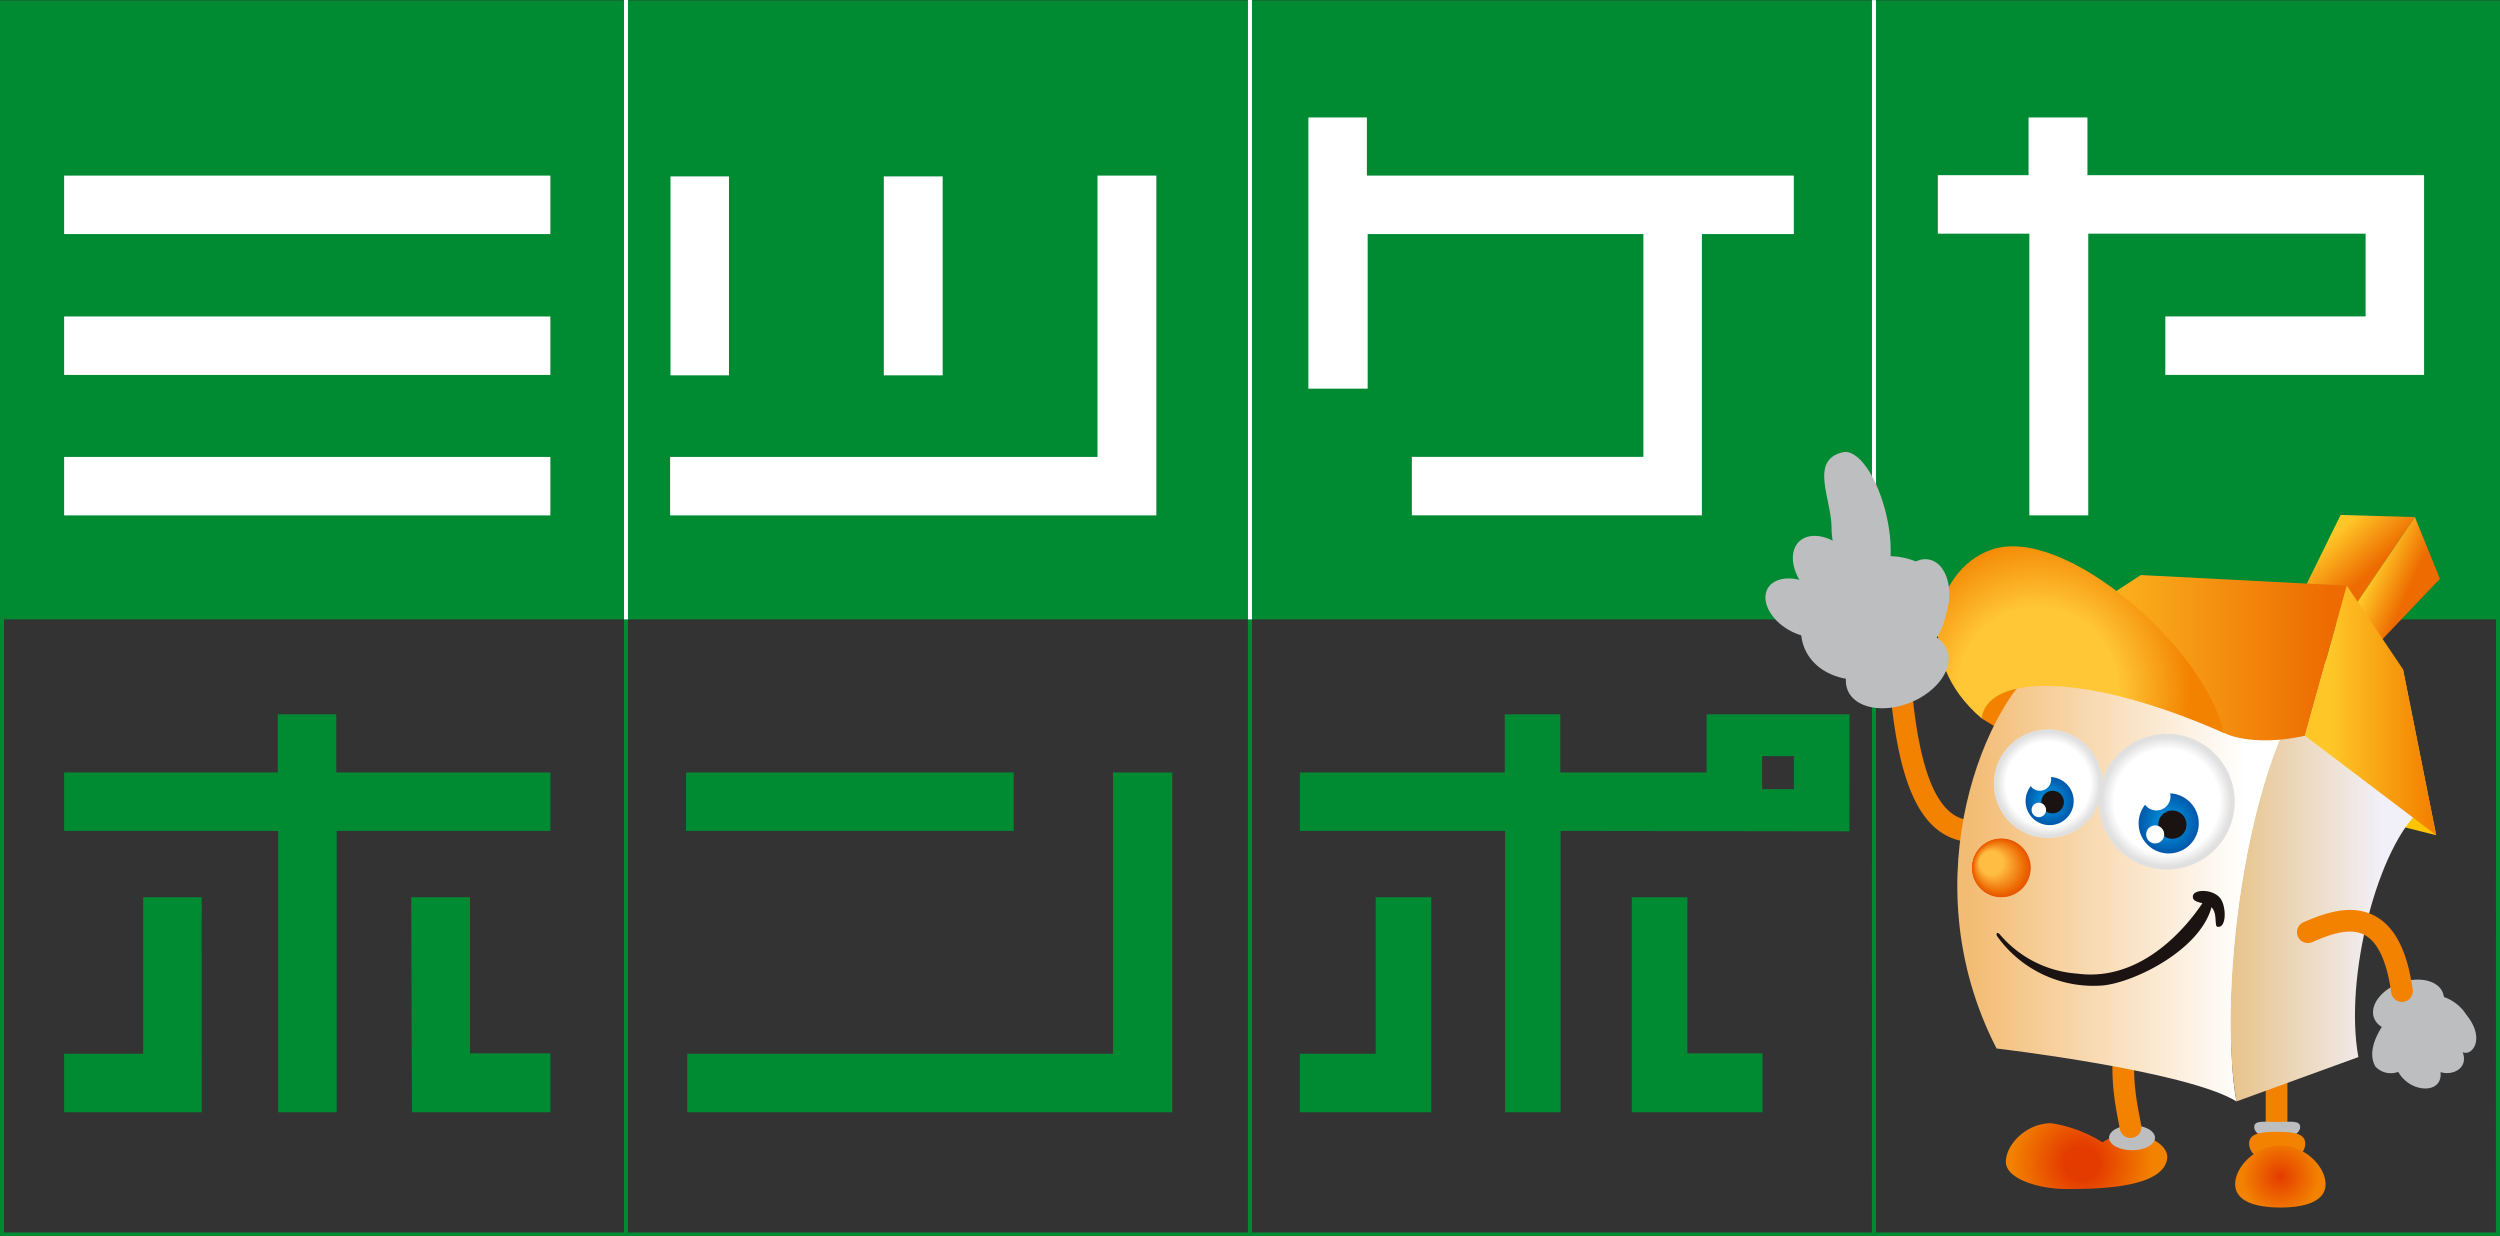 <svg xmlns="http://www.w3.org/2000/svg" xmlns:xlink="http://www.w3.org/1999/xlink" width="240" height="118.703" viewBox="0 0 240 118.703">
  <rect x="0" y="0" width="240" height="118.703" fill="#333333" stroke="none"/>
  <defs>
    <radialGradient id="radial-gradient" cx="0.406" cy="0.598" r="1.319" gradientTransform="translate(0.296) scale(0.408 1)" gradientUnits="objectBoundingBox">
      <stop offset="0.2" stop-color="#e43c00"/>
      <stop offset="0.8" stop-color="#f38200"/>
    </radialGradient>
    <linearGradient id="linear-gradient" x1="0.238" y1="0.194" x2="0.689" y2="0.645" gradientUnits="objectBoundingBox">
      <stop offset="0.1" stop-color="#ffc627"/>
      <stop offset="0.8" stop-color="#ed6b00"/>
    </linearGradient>
    <linearGradient id="linear-gradient-2" x1="0.284" y1="0.364" x2="0.734" y2="0.65" xlink:href="#linear-gradient"/>
    <radialGradient id="radial-gradient-2" cx="0.5" cy="0.5" r="1.127" gradientTransform="translate(16.362 -56.132) scale(0.384 0.542)" gradientUnits="objectBoundingBox">
      <stop offset="0" stop-color="#fff"/>
      <stop offset="1" stop-color="#bdbebf"/>
    </radialGradient>
    <radialGradient id="radial-gradient-3" cx="0.5" cy="0.5" r="0.821" gradientTransform="translate(16.336 2.697) scale(0.553 0.686)" gradientUnits="objectBoundingBox">
      <stop offset="0" stop-color="#e43c00"/>
      <stop offset="1" stop-color="#f38200"/>
    </radialGradient>
    <radialGradient id="radial-gradient-4" cx="0.5" cy="0.5" r="0.625" gradientTransform="translate(0.157) scale(0.686 1)" xlink:href="#radial-gradient-3"/>
    <radialGradient id="radial-gradient-5" cx="0.5" cy="0.5" r="0.922" gradientTransform="translate(12.478 -39.694) scale(0.542 0.542)" xlink:href="#radial-gradient-2"/>
    <linearGradient id="linear-gradient-3" y1="0.5" x2="1" y2="0.5" gradientUnits="objectBoundingBox">
      <stop offset="0.15" stop-color="#f3bc74"/>
      <stop offset="0.8" stop-color="#fff"/>
    </linearGradient>
    <linearGradient id="linear-gradient-4" y1="0.5" x2="1" y2="0.5" gradientUnits="objectBoundingBox">
      <stop offset="0.1" stop-color="#e8c58e"/>
      <stop offset="0.8" stop-color="#f1f0f8"/>
    </linearGradient>
    <linearGradient id="linear-gradient-5" y1="0.5" x2="1" y2="0.5" gradientUnits="objectBoundingBox">
      <stop offset="0.2" stop-color="#ffc627"/>
      <stop offset="0.955" stop-color="#ed6b00"/>
    </linearGradient>
    <linearGradient id="linear-gradient-6" y1="0.5" x2="1" y2="0.5" gradientUnits="objectBoundingBox">
      <stop offset="0.2" stop-color="#ffc627"/>
      <stop offset="0.955" stop-color="#f38200"/>
    </linearGradient>
    <radialGradient id="radial-gradient-6" cx="0.49" cy="0.513" r="0.527" gradientTransform="matrix(0.866, -0.279, 0.252, 0.96, 5.742, 3.312)" xlink:href="#radial-gradient-2"/>
    <radialGradient id="radial-gradient-7" cx="0.5" cy="0.5" r="0.71" gradientTransform="matrix(0.685, -0.336, 0.161, 0.618, 21.225, -28.916)" xlink:href="#radial-gradient-2"/>
    <radialGradient id="radial-gradient-8" cx="0.5" cy="0.5" r="0.5" gradientTransform="translate(0)" gradientUnits="objectBoundingBox">
      <stop offset="0.775" stop-color="#fff"/>
      <stop offset="0.95" stop-color="#e0e0e0"/>
    </radialGradient>
    <radialGradient id="radial-gradient-9" cx="0.5" cy="0.5" r="0.5" gradientTransform="translate(0)" gradientUnits="objectBoundingBox">
      <stop offset="0" stop-color="#00a2e9"/>
      <stop offset="1" stop-color="#0057aa"/>
    </radialGradient>
    <radialGradient id="radial-gradient-10" cx="0.5" cy="0.5" r="0.5" xlink:href="#radial-gradient-8"/>
    <radialGradient id="radial-gradient-11" cx="0.5" cy="0.5" r="0.5" xlink:href="#radial-gradient-9"/>
    <radialGradient id="radial-gradient-12" cx="0.352" cy="0.796" r="0.788" gradientTransform="translate(0.174) scale(0.653 1)" gradientUnits="objectBoundingBox">
      <stop offset="0.494" stop-color="#ffc736"/>
      <stop offset="0.836" stop-color="#f6940e"/>
      <stop offset="0.955" stop-color="#f38200"/>
    </radialGradient>
    <radialGradient id="radial-gradient-13" cx="0.5" cy="0.5" r="0.698" gradientTransform="matrix(0.692, -0.379, 0.186, 0.608, 18.071, -17.916)" xlink:href="#radial-gradient-2"/>
    <radialGradient id="radial-gradient-14" cx="0.507" cy="0.502" r="0.521" gradientTransform="matrix(0.473, 0.974, -0.805, 0.09, 82.503, 56.603)" xlink:href="#radial-gradient-2"/>
    <radialGradient id="radial-gradient-15" cx="0.5" cy="0.5" r="0.609" gradientTransform="matrix(0.771, -0.425, 0.28, 0.702, 12.514, -2.668)" xlink:href="#radial-gradient-2"/>
    <radialGradient id="radial-gradient-16" cx="0.5" cy="0.5" r="0.659" gradientTransform="matrix(0.708, 0.503, -0.271, 0.567, 6.222, 26.846)" xlink:href="#radial-gradient-2"/>
    <radialGradient id="radial-gradient-17" cx="0.5" cy="0.5" r="0.587" gradientTransform="matrix(0.704, 0.72, -0.48, 0.456, 29.467, 51.479)" xlink:href="#radial-gradient-2"/>
    <radialGradient id="radial-gradient-18" cx="0.5" cy="0.5" r="0.506" gradientTransform="matrix(0.307, -0.978, 0.94, 0.138, 162.588, 79.905)" xlink:href="#radial-gradient-2"/>
  </defs>
  <g id="logo_shinwa-mitsukeya" transform="translate(-149.999 -620.486)">
    <g id="グループ_983" data-name="グループ 983" transform="translate(149.999 620.486)">
      <path id="パス_7656" data-name="パス 7656" d="M390,620.527H150V739.2H390ZM209.9,738.813H150.384V679.958H209.9Zm59.9,0H210.289V679.958H269.8Zm59.905,0H270.19V679.958h59.519Zm59.9,0H330.1V679.958h59.516Z" transform="translate(-149.999 -620.496)" fill="#008a32"/>
      <path id="パス_7657" data-name="パス 7657" d="M204.891,648.592H158.213v-5.616h46.678Zm0,13.522H158.213V656.5h46.678Zm0,13.484H158.213v-5.614h46.678Z" transform="translate(-152.057 -626.121)" fill="#fff"/>
      <path id="パス_7658" data-name="パス 7658" d="M282.514,675.6H235.837v-5.614h41.027V642.976h5.65Zm-41.026-13.445h-5.614v-19.1h5.614Zm20.514,0h-5.651v-19.1H262Z" transform="translate(-171.505 -626.121)" fill="#fff"/>
      <path id="パス_7659" data-name="パス 7659" d="M364.194,646.727h-8.826v27.005H327.526v-5.614h22.227V646.727h-26.47v14.839h-5.691V635.534h5.616v5.578h40.987Z" transform="translate(-191.987 -624.257)" fill="#fff"/>
      <path id="パス_7660" data-name="パス 7660" d="M444.9,660.249H420.059v-5.616h19.227V646.69H412.66v27.043h-5.654V646.69H398.22v-5.616h8.711v-5.54h5.651v5.54H444.9Z" transform="translate(-212.188 -624.257)" fill="#fff"/>
      <path id="パス_7661" data-name="パス 7661" d="M204.891,723.178H184.377v27.01h-5.613v-27.01H158.213v-5.611h20.513v-5.58h5.615v5.58h20.55Zm-33.471,27.01H158.213V744.57H165.8V729.541h5.616Zm33.471,0H191.606l-.076-20.647h5.654v14.992h7.707Z" transform="translate(-152.057 -643.411)" fill="#008a32"/>
      <path id="パス_7662" data-name="パス 7662" d="M269.33,725.044H237.876v-5.61H269.33Zm15.222,27.01H237.991v-5.618h40.872v-27h5.689Z" transform="translate(-172.016 -645.277)" fill="#008a32"/>
      <path id="パス_7663" data-name="パス 7663" d="M369.258,723.217l-27.729-.039v27.01H336.2v-27.01h-19.7v-5.611h19.668v-5.58h5.334v5.58h14.046v-5.58h13.718Zm-40.146,26.971h-12.62V744.57h7.285V729.541h5.335Zm31.8,0H348.365V729.541H353.7v14.992h7.212Zm3.013-31.018V716h-3.05v3.17Z" transform="translate(-191.712 -643.411)" fill="#008a32"/>
      <g id="グループ_980" data-name="グループ 980" transform="translate(59.903)">
        <rect id="長方形_911" data-name="長方形 911" width="0.387" height="59.461" fill="#fff"/>
      </g>
      <g id="グループ_981" data-name="グループ 981" transform="translate(119.805)">
        <rect id="長方形_912" data-name="長方形 912" width="0.386" height="59.461" fill="#fff"/>
      </g>
      <g id="グループ_982" data-name="グループ 982" transform="translate(179.71 0.012)">
        <rect id="長方形_913" data-name="長方形 913" width="0.388" height="59.448" fill="#fff"/>
      </g>
    </g>
    <g id="グループ_991" data-name="グループ 991" transform="translate(319.479 663.869)">
      <path id="パス_7664" data-name="パス 7664" d="M422.4,767.892c.282-1.33-1.605-2.463-3.589-2.463a4.485,4.485,0,0,0-2.6.766,12.865,12.865,0,0,0-4.931-1.834c-2.4,0-4.346,2.069-4.346,3.712s3.2,2.577,5.6,2.6C419.409,770.757,422.041,769.589,422.4,767.892Z" transform="translate(-383.852 -699.915)" fill="url(#radial-gradient)"/>
      <path id="パス_7665" data-name="パス 7665" d="M427.059,702.922l-4.867,10.892,29.874,7.507L448.884,705.4Z" transform="translate(-387.674 -684.522)" fill="#ffc400"/>
      <path id="パス_7666" data-name="パス 7666" d="M448.285,697.122l-4.728-1.147,4.689-9.526,7.136.205Z" transform="translate(-393.027 -680.395)" fill="url(#linear-gradient)"/>
      <path id="パス_7667" data-name="パス 7667" d="M449.866,697.191l2.361,2.954,7.131-7.5-2.4-5.925Z" transform="translate(-394.607 -680.464)" fill="url(#linear-gradient-2)"/>
      <path id="パス_7668" data-name="パス 7668" d="M403.246,704.408l.433,3.5,23.137,14.154,4.284-13.344-12.118-14.568Z" transform="translate(-382.927 -682.323)" fill="#f38200"/>
      <path id="パス_7669" data-name="パス 7669" d="M440.219,747.2v13.773a1.041,1.041,0,1,0,2.081,0V747.2a1.041,1.041,0,1,0-2.081,0Z" transform="translate(-392.19 -695.355)" fill="#f38200"/>
      <path id="パス_7670" data-name="パス 7670" d="M443.155,764.668c0,.66-.987,1.2-2.2,1.2s-2.21-.537-2.21-1.2.988-.478,2.21-.478S443.155,764.009,443.155,764.668Z" transform="translate(-391.82 -699.867)" fill="url(#radial-gradient-2)"/>
      <path id="パス_7671" data-name="パス 7671" d="M443.482,766.6c0,1.024-1.207,1.852-2.694,1.852s-2.7-.827-2.7-1.852,1.205-1.13,2.7-1.13S443.482,765.58,443.482,766.6Z" transform="translate(-391.656 -700.193)" fill="url(#radial-gradient-3)"/>
      <path id="パス_7672" data-name="パス 7672" d="M444.987,770.922c0,1.647-1.944,2.245-4.342,2.245s-4.346-.6-4.346-2.245,1.945-3.716,4.346-3.716S444.987,769.277,444.987,770.922Z" transform="translate(-391.208 -700.628)" fill="url(#radial-gradient-4)"/>
      <path id="パス_7673" data-name="パス 7673" d="M424.563,765.823c0,.662-.985,1.2-2.206,1.2s-2.206-.535-2.206-1.2.988-1.2,2.206-1.2S424.563,765.163,424.563,765.823Z" transform="translate(-387.162 -699.982)" fill="url(#radial-gradient-5)"/>
      <path id="パス_7674" data-name="パス 7674" d="M425.5,743.752c-6.4,4.738-4.966,12.053-4.277,15.568l.078.4a1.041,1.041,0,0,0,2.045-.393l-.08-.41c-.653-3.334-1.868-9.539,3.474-13.494a1.041,1.041,0,0,0-1.24-1.674Z" transform="translate(-387.27 -694.701)" fill="#f38200"/>
      <path id="パス_7675" data-name="パス 7675" d="M392.852,704.322a1.042,1.042,0,0,0-.973,1.105c.621,9.693,2.392,14.739,5.747,16.361,2.4,1.163,5.389.467,9.131-2.125a1.041,1.041,0,1,0-1.186-1.711c-3.027,2.1-5.4,2.758-7.039,1.962-2.527-1.222-4.023-6-4.575-14.62A1.041,1.041,0,0,0,392.852,704.322Z" transform="translate(-380.079 -684.872)" fill="#f38200"/>
      <path id="パス_7676" data-name="パス 7676" d="M404.482,742.425s18.257,2.142,23.032,5.081c-1.561-8.082.158-33.34,8.883-42.063l-27.691.163C403.93,708.638,395.945,725.805,404.482,742.425Z" transform="translate(-382.293 -685.154)" fill="url(#linear-gradient-3)"/>
      <path id="パス_7677" data-name="パス 7677" d="M445.17,705.444l8.944,13.935c-4.223,3.487-7.528,16.22-6.122,23.871l-11.705,4.256c-1.959-11.143,1.353-35.819,8.883-42.063" transform="translate(-391.067 -685.154)" fill="url(#linear-gradient-4)"/>
      <path id="パス_7678" data-name="パス 7678" d="M434.714,709.571l4.024-14.407-19.755-1.018-15.736,10.262c4.676-2.833,8.806-3.5,14.682-.395,6,3.172,7.323,4.467,8.974,5.27,1.836.892,4.987.938,7.812.288" transform="translate(-382.927 -682.323)" fill="url(#linear-gradient-5)"/>
      <path id="パス_7679" data-name="パス 7679" d="M449.257,695.5l-4.024,14.408,12.607,9.55-3.183-15.917Z" transform="translate(-393.446 -682.664)" fill="url(#linear-gradient-6)"/>
      <g id="グループ_984" data-name="グループ 984" transform="translate(22.186 42.148)">
        <path id="パス_7680" data-name="パス 7680" d="M425.889,735.359s-4.764,8.4-12.416,7.374a10.7,10.7,0,0,1-7.4-3.744c-.21-.238-.433-.218-.285.141a11.365,11.365,0,0,0,10.045,4.749c3.078-.233,9.846-3.562,10.639-7.941Z" transform="translate(-405.738 -734.797)" fill="#1a1311"/>
        <path id="パス_7681" data-name="パス 7681" d="M433.511,735.3c-.723-.921-2.7-.89-2.628-.113.026.634,1.133.484,1.657.884.8.517.346,1.982.722,1.982C434.137,738.192,434.111,736.066,433.511,735.3Z" transform="translate(-412.037 -734.609)" fill="#1a1311"/>
      </g>
      <path id="パス_7682" data-name="パス 7682" d="M455.515,750s-2.508,2.8-1.348,4.791a2.01,2.01,0,0,0,2.19.511c1.183,2.1,4.322,2.153,4.057.024,1.165.379,2.714-.372,2.129-1.915.9.426,2.235-1.277.355-3.589a4.167,4.167,0,0,0-3.91-1.916Z" transform="translate(-395.608 -695.788)" fill="url(#radial-gradient-6)"/>
      <path id="パス_7683" data-name="パス 7683" d="M460.681,747.261c.429,1.2-.709,2.706-2.539,3.359s-3.661.21-4.091-.991.706-2.707,2.538-3.362S460.249,746.057,460.681,747.261Z" transform="translate(-395.633 -695.306)" fill="url(#radial-gradient-7)"/>
      <path id="パス_7684" data-name="パス 7684" d="M444.859,738.218a1.041,1.041,0,0,0,.811,1.918c1.513-.64,3.586-1.517,5.1-.66,1.249.708,2.092,2.558,2.5,5.5a1.041,1.041,0,0,0,2.062-.289c-.514-3.665-1.671-5.962-3.539-7.02C449.39,736.3,446.554,737.5,444.859,738.218Z" transform="translate(-393.194 -693.071)" fill="#f38200"/>
      <g id="グループ_986" data-name="グループ 986" transform="translate(32.016 27.066)">
        <path id="パス_7685" data-name="パス 7685" d="M431.89,721a6.518,6.518,0,1,1-6.52-6.518A6.52,6.52,0,0,1,431.89,721Z" transform="translate(-418.853 -714.485)" fill="url(#radial-gradient-8)"/>
        <g id="グループ_985" data-name="グループ 985" transform="translate(3.813 4.649)">
          <path id="パス_7686" data-name="パス 7686" d="M429.713,724.991a2.886,2.886,0,1,1-2.889-2.887A2.888,2.888,0,0,1,429.713,724.991Z" transform="translate(-423.941 -721.043)" fill="url(#radial-gradient-9)"/>
          <path id="パス_7687" data-name="パス 7687" d="M429.164,725.66a1.355,1.355,0,1,1-1.355-1.356A1.357,1.357,0,0,1,429.164,725.66Z" transform="translate(-424.571 -721.594)" fill="#1a1311"/>
          <path id="パス_7688" data-name="パス 7688" d="M427.118,722.042a1.353,1.353,0,1,1-1.354-1.354A1.355,1.355,0,0,1,427.118,722.042Z" transform="translate(-424.059 -720.688)" fill="#fff"/>
          <path id="パス_7689" data-name="パス 7689" d="M426.636,727.08a.865.865,0,1,1-.866-.866A.866.866,0,0,1,426.636,727.08Z" transform="translate(-424.183 -722.073)" fill="#fff"/>
        </g>
      </g>
      <g id="グループ_988" data-name="グループ 988" transform="translate(21.926 26.639)">
        <path id="パス_7690" data-name="パス 7690" d="M415.823,719.133a5.216,5.216,0,1,1-5.216-5.218A5.215,5.215,0,0,1,415.823,719.133Z" transform="translate(-405.39 -713.915)" fill="url(#radial-gradient-10)"/>
        <g id="グループ_987" data-name="グループ 987" transform="translate(3.051 3.723)">
          <path id="パス_7691" data-name="パス 7691" d="M414.079,722.323a2.309,2.309,0,1,1-2.309-2.307A2.312,2.312,0,0,1,414.079,722.323Z" transform="translate(-409.461 -719.166)" fill="url(#radial-gradient-11)"/>
          <path id="パス_7692" data-name="パス 7692" d="M413.641,722.859a1.085,1.085,0,1,1-1.084-1.083A1.082,1.082,0,0,1,413.641,722.859Z" transform="translate(-409.965 -719.607)" fill="#1a1311"/>
          <path id="パス_7693" data-name="パス 7693" d="M412.007,719.966a1.084,1.084,0,1,1-1.085-1.084A1.088,1.088,0,0,1,412.007,719.966Z" transform="translate(-409.555 -718.882)" fill="#fff"/>
          <path id="パス_7694" data-name="パス 7694" d="M411.619,723.994a.694.694,0,1,1-.694-.693A.7.7,0,0,1,411.619,723.994Z" transform="translate(-409.654 -719.989)" fill="#fff"/>
        </g>
      </g>
      <g id="グループ_989" data-name="グループ 989" transform="translate(19.837 37.12)">
        <path id="パス_7695" data-name="パス 7695" d="M408.232,730.712a2.814,2.814,0,1,1-2.816-2.812A2.814,2.814,0,0,1,408.232,730.712Z" transform="translate(-402.603 -727.9)" fill="#e85400"/>
        <path id="パス_7696" data-name="パス 7696" d="M408.192,730.711a2.787,2.787,0,1,1-2.788-2.784A2.785,2.785,0,0,1,408.192,730.711Z" transform="translate(-402.607 -727.907)" fill="#e85600"/>
        <path id="パス_7697" data-name="パス 7697" d="M408.152,730.71a2.759,2.759,0,1,1-2.76-2.757A2.757,2.757,0,0,1,408.152,730.71Z" transform="translate(-402.611 -727.913)" fill="#e95700"/>
        <path id="パス_7698" data-name="パス 7698" d="M408.113,730.71a2.731,2.731,0,1,1-2.733-2.73A2.729,2.729,0,0,1,408.113,730.71Z" transform="translate(-402.615 -727.92)" fill="#e95900"/>
        <path id="パス_7699" data-name="パス 7699" d="M408.073,730.708a2.7,2.7,0,1,1-2.7-2.7A2.7,2.7,0,0,1,408.073,730.708Z" transform="translate(-402.619 -727.927)" fill="#e95b00"/>
        <path id="パス_7700" data-name="パス 7700" d="M408.034,730.707a2.676,2.676,0,1,1-2.677-2.673A2.674,2.674,0,0,1,408.034,730.707Z" transform="translate(-402.623 -727.934)" fill="#ea5d00"/>
        <path id="パス_7701" data-name="パス 7701" d="M407.995,730.706a2.648,2.648,0,1,1-2.649-2.646A2.647,2.647,0,0,1,407.995,730.706Z" transform="translate(-402.627 -727.94)" fill="#ea5e00"/>
        <path id="パス_7702" data-name="パス 7702" d="M407.955,730.706a2.621,2.621,0,1,1-2.622-2.619A2.619,2.619,0,0,1,407.955,730.706Z" transform="translate(-402.631 -727.947)" fill="#ea6000"/>
        <path id="パス_7703" data-name="パス 7703" d="M407.916,730.7a2.593,2.593,0,1,1-2.594-2.591A2.591,2.591,0,0,1,407.916,730.7Z" transform="translate(-402.635 -727.954)" fill="#eb6200"/>
        <path id="パス_7704" data-name="パス 7704" d="M407.876,730.7a2.565,2.565,0,1,1-2.566-2.563A2.564,2.564,0,0,1,407.876,730.7Z" transform="translate(-402.639 -727.96)" fill="#eb6400"/>
        <path id="パス_7705" data-name="パス 7705" d="M407.837,730.7a2.537,2.537,0,1,1-2.538-2.535A2.536,2.536,0,0,1,407.837,730.7Z" transform="translate(-402.643 -727.967)" fill="#ec6500"/>
        <path id="パス_7706" data-name="パス 7706" d="M407.8,730.7a2.509,2.509,0,1,1-2.511-2.508A2.509,2.509,0,0,1,407.8,730.7Z" transform="translate(-402.647 -727.974)" fill="#ec6700"/>
        <path id="パス_7707" data-name="パス 7707" d="M407.758,730.7a2.482,2.482,0,1,1-2.483-2.481A2.481,2.481,0,0,1,407.758,730.7Z" transform="translate(-402.651 -727.98)" fill="#ec6900"/>
        <path id="パス_7708" data-name="パス 7708" d="M407.718,730.7a2.454,2.454,0,1,1-2.455-2.453A2.453,2.453,0,0,1,407.718,730.7Z" transform="translate(-402.655 -727.987)" fill="#ed6b00"/>
        <path id="パス_7709" data-name="パス 7709" d="M407.678,730.7a2.427,2.427,0,1,1-2.427-2.425A2.425,2.425,0,0,1,407.678,730.7Z" transform="translate(-402.659 -727.994)" fill="#ed6c00"/>
        <path id="パス_7710" data-name="パス 7710" d="M407.639,730.7a2.4,2.4,0,1,1-2.4-2.4A2.4,2.4,0,0,1,407.639,730.7Z" transform="translate(-402.663 -728)" fill="#ee6e01"/>
        <path id="パス_7711" data-name="パス 7711" d="M407.6,730.7a2.371,2.371,0,1,1-2.372-2.37A2.37,2.37,0,0,1,407.6,730.7Z" transform="translate(-402.667 -728.007)" fill="#ee7005"/>
        <path id="パス_7712" data-name="パス 7712" d="M407.56,730.7a2.344,2.344,0,1,1-2.344-2.342A2.342,2.342,0,0,1,407.56,730.7Z" transform="translate(-402.671 -728.014)" fill="#ee7208"/>
        <path id="パス_7713" data-name="パス 7713" d="M407.521,730.7a2.316,2.316,0,1,1-2.316-2.315A2.315,2.315,0,0,1,407.521,730.7Z" transform="translate(-402.675 -728.02)" fill="#ef730a"/>
        <path id="パス_7714" data-name="パス 7714" d="M407.481,730.694a2.288,2.288,0,1,1-2.289-2.287A2.287,2.287,0,0,1,407.481,730.694Z" transform="translate(-402.679 -728.027)" fill="#ef750b"/>
        <path id="パス_7715" data-name="パス 7715" d="M407.442,730.693a2.26,2.26,0,1,1-2.261-2.259A2.26,2.26,0,0,1,407.442,730.693Z" transform="translate(-402.683 -728.034)" fill="#f0770d"/>
        <path id="パス_7716" data-name="パス 7716" d="M407.4,730.692a2.233,2.233,0,1,1-2.233-2.232A2.232,2.232,0,0,1,407.4,730.692Z" transform="translate(-402.687 -728.04)" fill="#f0790e"/>
        <path id="パス_7717" data-name="パス 7717" d="M407.363,730.691a2.2,2.2,0,1,1-2.206-2.2A2.2,2.2,0,0,1,407.363,730.691Z" transform="translate(-402.691 -728.047)" fill="#f07a10"/>
        <path id="パス_7718" data-name="パス 7718" d="M407.323,730.69a2.177,2.177,0,1,1-2.178-2.176A2.177,2.177,0,0,1,407.323,730.69Z" transform="translate(-402.695 -728.054)" fill="#f17c11"/>
        <path id="パス_7719" data-name="パス 7719" d="M407.284,730.69a2.149,2.149,0,1,1-2.15-2.149A2.149,2.149,0,0,1,407.284,730.69Z" transform="translate(-402.699 -728.061)" fill="#f17e12"/>
        <path id="パス_7720" data-name="パス 7720" d="M407.244,730.689a2.122,2.122,0,1,1-2.122-2.122A2.121,2.121,0,0,1,407.244,730.689Z" transform="translate(-402.702 -728.067)" fill="#f27f14"/>
        <path id="パス_7721" data-name="パス 7721" d="M407.2,730.687a2.094,2.094,0,1,1-2.095-2.093A2.094,2.094,0,0,1,407.2,730.687Z" transform="translate(-402.706 -728.074)" fill="#f28115"/>
        <path id="パス_7722" data-name="パス 7722" d="M407.165,730.687a2.067,2.067,0,1,1-2.067-2.065A2.065,2.065,0,0,1,407.165,730.687Z" transform="translate(-402.711 -728.081)" fill="#f28316"/>
        <path id="パス_7723" data-name="パス 7723" d="M407.126,730.686a2.039,2.039,0,1,1-2.039-2.039A2.038,2.038,0,0,1,407.126,730.686Z" transform="translate(-402.715 -728.087)" fill="#f38517"/>
        <path id="パス_7724" data-name="パス 7724" d="M407.086,730.685a2.011,2.011,0,1,1-2.011-2.011A2.01,2.01,0,0,1,407.086,730.685Z" transform="translate(-402.718 -728.094)" fill="#f38619"/>
        <path id="パス_7725" data-name="パス 7725" d="M407.047,730.684a1.983,1.983,0,1,1-1.984-1.983A1.982,1.982,0,0,1,407.047,730.684Z" transform="translate(-402.722 -728.101)" fill="#f4881a"/>
        <path id="パス_7726" data-name="パス 7726" d="M407.007,730.682a1.956,1.956,0,1,1-1.956-1.955A1.955,1.955,0,0,1,407.007,730.682Z" transform="translate(-402.727 -728.107)" fill="#f48a1b"/>
        <path id="パス_7727" data-name="パス 7727" d="M406.968,730.682a1.928,1.928,0,1,1-1.928-1.928A1.927,1.927,0,0,1,406.968,730.682Z" transform="translate(-402.73 -728.114)" fill="#f48b1d"/>
        <path id="パス_7728" data-name="パス 7728" d="M406.928,730.681a1.9,1.9,0,1,1-1.9-1.9A1.9,1.9,0,0,1,406.928,730.681Z" transform="translate(-402.734 -728.121)" fill="#f58d1e"/>
        <path id="パス_7729" data-name="パス 7729" d="M406.889,730.68a1.873,1.873,0,1,1-1.873-1.873A1.872,1.872,0,0,1,406.889,730.68Z" transform="translate(-402.739 -728.127)" fill="#f58f1f"/>
        <path id="パス_7730" data-name="パス 7730" d="M406.85,730.679A1.845,1.845,0,1,1,405,728.834,1.845,1.845,0,0,1,406.85,730.679Z" transform="translate(-402.743 -728.134)" fill="#f69120"/>
        <path id="パス_7731" data-name="パス 7731" d="M406.81,730.679a1.817,1.817,0,1,1-1.817-1.817A1.816,1.816,0,0,1,406.81,730.679Z" transform="translate(-402.747 -728.141)" fill="#f69222"/>
        <path id="パス_7732" data-name="パス 7732" d="M406.77,730.677a1.79,1.79,0,1,1-1.79-1.79A1.79,1.79,0,0,1,406.77,730.677Z" transform="translate(-402.75 -728.147)" fill="#f69423"/>
        <path id="パス_7733" data-name="パス 7733" d="M406.731,730.676a1.762,1.762,0,1,1-1.762-1.762A1.762,1.762,0,0,1,406.731,730.676Z" transform="translate(-402.754 -728.154)" fill="#f79624"/>
        <path id="パス_7734" data-name="パス 7734" d="M406.692,730.675a1.734,1.734,0,1,1-1.734-1.734A1.734,1.734,0,0,1,406.692,730.675Z" transform="translate(-402.758 -728.161)" fill="#f79725"/>
        <path id="パス_7735" data-name="パス 7735" d="M406.652,730.674a1.707,1.707,0,1,1-1.706-1.707A1.706,1.706,0,0,1,406.652,730.674Z" transform="translate(-402.762 -728.167)" fill="#f89927"/>
        <path id="パス_7736" data-name="パス 7736" d="M406.613,730.674a1.679,1.679,0,1,1-1.679-1.68A1.678,1.678,0,0,1,406.613,730.674Z" transform="translate(-402.766 -728.174)" fill="#f89b28"/>
        <path id="パス_7737" data-name="パス 7737" d="M406.573,730.673a1.651,1.651,0,1,1-1.651-1.652A1.651,1.651,0,0,1,406.573,730.673Z" transform="translate(-402.77 -728.181)" fill="#f89d29"/>
        <path id="パス_7738" data-name="パス 7738" d="M406.534,730.671a1.623,1.623,0,1,1-1.623-1.623A1.623,1.623,0,0,1,406.534,730.671Z" transform="translate(-402.774 -728.188)" fill="#f99e2a"/>
        <path id="パス_7739" data-name="パス 7739" d="M406.494,730.67a1.6,1.6,0,1,1-1.6-1.6A1.6,1.6,0,0,1,406.494,730.67Z" transform="translate(-402.778 -728.194)" fill="#f9a02c"/>
        <path id="パス_7740" data-name="パス 7740" d="M406.455,730.67a1.568,1.568,0,1,1-1.568-1.569A1.568,1.568,0,0,1,406.455,730.67Z" transform="translate(-402.782 -728.201)" fill="#faa22d"/>
        <path id="パス_7741" data-name="パス 7741" d="M406.415,730.669a1.54,1.54,0,1,1-1.54-1.541A1.541,1.541,0,0,1,406.415,730.669Z" transform="translate(-402.786 -728.208)" fill="#faa42e"/>
        <path id="パス_7742" data-name="パス 7742" d="M406.376,730.668a1.512,1.512,0,1,1-1.512-1.514A1.513,1.513,0,0,1,406.376,730.668Z" transform="translate(-402.79 -728.214)" fill="#fba530"/>
        <path id="パス_7743" data-name="パス 7743" d="M406.336,730.667a1.485,1.485,0,1,1-1.485-1.485A1.486,1.486,0,0,1,406.336,730.667Z" transform="translate(-402.794 -728.221)" fill="#fba731"/>
        <path id="パス_7744" data-name="パス 7744" d="M406.3,730.666a1.457,1.457,0,1,1-1.458-1.458A1.458,1.458,0,0,1,406.3,730.666Z" transform="translate(-402.798 -728.228)" fill="#fba932"/>
        <path id="パス_7745" data-name="パス 7745" d="M406.257,730.665a1.43,1.43,0,1,1-1.43-1.431A1.43,1.43,0,0,1,406.257,730.665Z" transform="translate(-402.802 -728.234)" fill="#fcaa34"/>
        <path id="パス_7746" data-name="パス 7746" d="M406.218,730.664a1.4,1.4,0,1,1-1.4-1.4A1.4,1.4,0,0,1,406.218,730.664Z" transform="translate(-402.806 -728.241)" fill="#fcac35"/>
        <path id="パス_7747" data-name="パス 7747" d="M406.178,730.663a1.374,1.374,0,1,1-1.374-1.375A1.374,1.374,0,0,1,406.178,730.663Z" transform="translate(-402.81 -728.248)" fill="#fdae36"/>
        <path id="パス_7748" data-name="パス 7748" d="M406.139,730.662a1.346,1.346,0,1,1-1.347-1.348A1.347,1.347,0,0,1,406.139,730.662Z" transform="translate(-402.814 -728.254)" fill="#fdaf38"/>
        <path id="パス_7749" data-name="パス 7749" d="M406.1,730.661a1.319,1.319,0,1,1-1.319-1.32A1.319,1.319,0,0,1,406.1,730.661Z" transform="translate(-402.818 -728.261)" fill="#fdb139"/>
        <path id="パス_7750" data-name="パス 7750" d="M406.06,730.66a1.291,1.291,0,1,1-1.291-1.292A1.291,1.291,0,0,1,406.06,730.66Z" transform="translate(-402.822 -728.268)" fill="#feb33a"/>
        <path id="パス_7751" data-name="パス 7751" d="M406.02,730.659a1.263,1.263,0,1,1-1.264-1.265A1.264,1.264,0,0,1,406.02,730.659Z" transform="translate(-402.826 -728.274)" fill="#feb43c"/>
        <path id="パス_7752" data-name="パス 7752" d="M405.981,730.658a1.235,1.235,0,1,1-1.236-1.237A1.236,1.236,0,0,1,405.981,730.658Z" transform="translate(-402.83 -728.281)" fill="#ffb63d"/>
        <path id="パス_7753" data-name="パス 7753" d="M405.941,730.658a1.208,1.208,0,1,1-1.208-1.21A1.209,1.209,0,0,1,405.941,730.658Z" transform="translate(-402.834 -728.288)" fill="#ffb83f"/>
        <path id="パス_7754" data-name="パス 7754" d="M405.9,730.656a1.18,1.18,0,1,1-1.18-1.181A1.181,1.181,0,0,1,405.9,730.656Z" transform="translate(-402.838 -728.295)" fill="#ffba40"/>
        <path id="パス_7755" data-name="パス 7755" d="M405.862,730.655a1.153,1.153,0,1,1-1.153-1.154A1.153,1.153,0,0,1,405.862,730.655Z" transform="translate(-402.842 -728.301)" fill="#ffbb41"/>
        <path id="パス_7756" data-name="パス 7756" d="M405.823,730.655a1.125,1.125,0,1,1-1.125-1.127A1.126,1.126,0,0,1,405.823,730.655Z" transform="translate(-402.846 -728.308)" fill="#ffbd43"/>
      </g>
      <path id="パス_7757" data-name="パス 7757" d="M425.658,708.372c-1.57-7.847-15.292-20.169-22.4-17.549-5.42,2-7.546,10.451-.837,16.158C402.989,702.7,412.39,702.52,425.658,708.372Z" transform="translate(-381.669 -681.401)" fill="url(#radial-gradient-12)"/>
      <g id="グループ_990" data-name="グループ 990">
        <path id="パス_7758" data-name="パス 7758" d="M396.142,703.1c.708,1.729-.853,4.006-3.485,5.084s-5.34.553-6.05-1.178.854-4,3.489-5.083S395.434,701.366,396.142,703.1Z" transform="translate(-378.716 -684.131)" fill="url(#radial-gradient-13)"/>
        <path id="パス_7759" data-name="パス 7759" d="M388.546,691.637c-1.452.34-4.174-2.251-4.174-6,0-2.718-2.164-6.484,1.085-7.233,1.452-.336,3.319,2.35,4.172,6.007S390,691.3,388.546,691.637Z" transform="translate(-378.022 -678.371)" fill="url(#radial-gradient-14)"/>
        <path id="パス_7760" data-name="パス 7760" d="M394.238,694.583c1.315,2.809-.555,6.467-4.177,8.166s-7.633.8-8.951-2.009.553-6.466,4.179-8.165S392.921,691.772,394.238,694.583Z" transform="translate(-377.276 -681.714)" fill="url(#radial-gradient-15)"/>
        <path id="パス_7761" data-name="パス 7761" d="M382.793,699.271c-.679,1.168-2.667,1.272-4.444.241s-2.664-2.819-1.987-3.985,2.67-1.271,4.446-.238S383.474,698.1,382.793,699.271Z" transform="translate(-376.135 -682.432)" fill="url(#radial-gradient-16)"/>
        <path id="パス_7762" data-name="パス 7762" d="M385.966,695.608c-1.076,1.037-3.228.546-4.808-1.092s-1.988-3.81-.911-4.847,3.229-.55,4.809,1.091S387.043,694.57,385.966,695.608Z" transform="translate(-377.014 -681.065)" fill="url(#radial-gradient-17)"/>
        <path id="パス_7763" data-name="パス 7763" d="M395.915,692.151c1.46.315,2.259,2.373,1.78,4.6s-2.045,3.777-3.511,3.465-2.251-2.374-1.775-4.6S394.452,691.837,395.915,692.151Z" transform="translate(-380.178 -681.814)" fill="url(#radial-gradient-18)"/>
      </g>
    </g>
  </g>
</svg>
